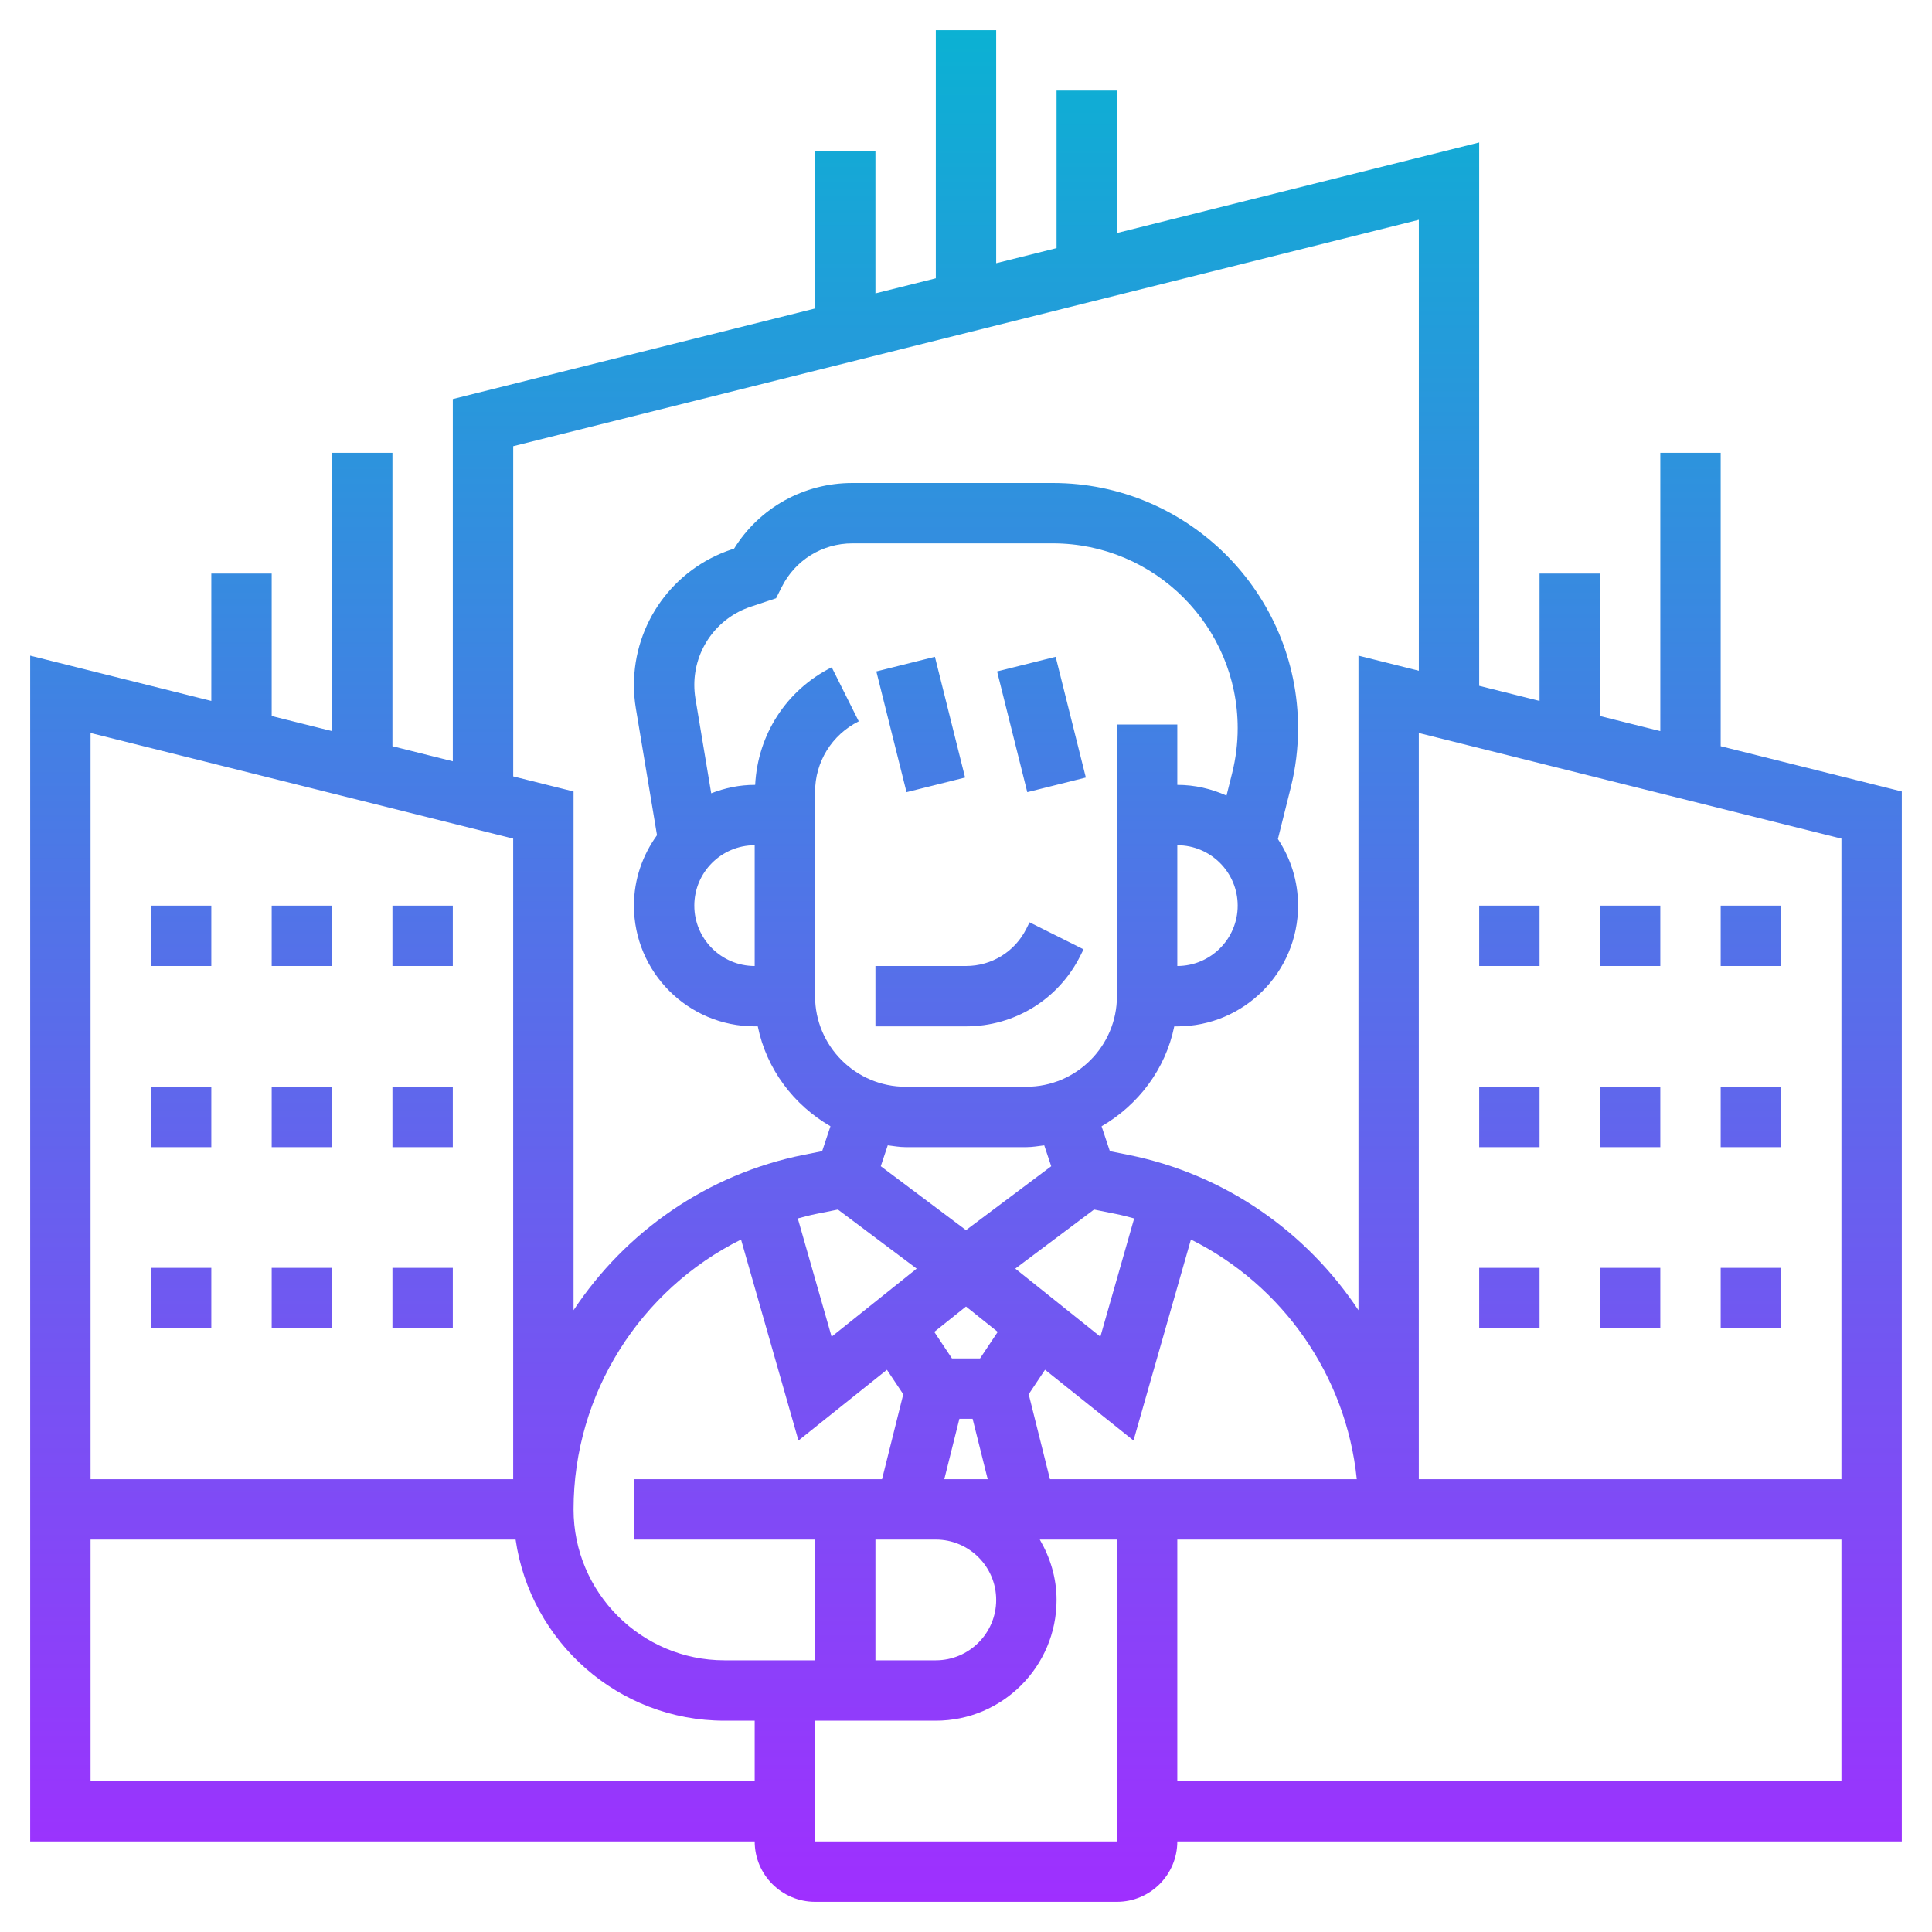 <?xml version="1.0" encoding="UTF-8"?> <svg xmlns="http://www.w3.org/2000/svg" xmlns:xlink="http://www.w3.org/1999/xlink" id="_x33_0" height="512" viewBox="0 0 64 64" width="512"> <linearGradient id="SVGID_1_" gradientUnits="userSpaceOnUse" x1="32" x2="32" y1="63" y2="1"> <stop offset="0" stop-color="#9f2fff"></stop> <stop offset="1" stop-color="#0bb1d3"></stop> </linearGradient> <path d="m32 34h-3v-2h3c.853 0 1.619-.474 2-1.236l.105-.211 1.789.895-.105.211c-.722 1.444-2.174 2.341-3.789 2.341zm-.03-8.243-1-4-1.94.485 1 4zm4 0-1-4-1.94.485 1 4zm-28.97 16.243h-2v2h2zm4 0h-2v2h2zm4 0h-2v2h2zm-8-6h-2v2h2zm4 0h-2v2h2zm4 0h-2v2h2zm-8-6h-2v2h2zm4 0h-2v2h2zm4 0h-2v2h2zm36 12h-2v2h2zm4 0h-2v2h2zm4 0h-2v2h2zm-8-6h-2v2h2zm4 0h-2v2h2zm4 0h-2v2h2zm-8-6h-2v2h2zm4 0h-2v2h2zm4 0h-2v2h2zm-2-5.281 6 1.5v34.781h-24c0 1.103-.897 2-2 2h-10c-1.103 0-2-.897-2-2h-24v-39.281l6 1.5v-4.219h2v4.719l2 .5v-9.219h2v9.719l2 .5v-12l12-3v-5.219h2v4.719l2-.5v-8.219h2v7.719l2-.5v-5.219h2v4.719l12-3v18l2 .5v-4.219h2v4.719l2 .5v-9.219h2zm-40 1 2 .5v17.183c1.717-2.591 4.417-4.505 7.629-5.148l.606-.121.275-.824c-1.216-.705-2.119-1.89-2.408-3.31h-.102c-2.206 0-4-1.794-4-4 0-.872.288-1.674.764-2.332l-.7-4.199c-.043-.256-.064-.516-.064-.777 0-2.041 1.301-3.845 3.236-4.491l.082-.027c.839-1.351 2.304-2.173 3.918-2.173h6.641c4.479 0 8.123 3.644 8.123 8.123 0 .665-.082 1.328-.243 1.971l-.425 1.701c.42.633.668 1.39.668 2.205 0 2.206-1.794 4-4 4h-.101c-.289 1.419-1.193 2.604-2.408 3.31l.275.824.606.121c3.212.643 5.912 2.557 7.629 5.148v-21.684l2 .5v-14.938l-30 7.5v10.938zm27.945 23.281c-.348-3.436-2.461-6.43-5.494-7.939l-1.902 6.658-2.931-2.344-.541.811.704 2.814zm-13.945 2h-2v4h2c1.103 0 2-.897 2-2s-.897-2-2-2zm-2.553-27.105c-.892.446-1.447 1.343-1.447 2.341v6.764c0 1.654 1.346 3 3 3h4c1.654 0 3-1.346 3-3v-9h2v2c.582 0 1.131.131 1.63.355l.187-.747c.121-.484.183-.984.183-1.485 0-3.376-2.747-6.123-6.123-6.123h-6.641c-.998 0-1.895.555-2.341 1.447l-.186.371-.84.28c-1.118.372-1.869 1.415-1.869 2.593 0 .15.013.301.037.45l.523 3.138c.448-.174.931-.279 1.44-.279h.016c.084-1.664 1.033-3.143 2.536-3.895zm-3.447 4.105c-1.103 0-2 .897-2 2s.897 2 2 2zm14 4c1.103 0 2-.897 2-2s-.897-2-2-2zm-6.281 17-.5-2h-.438l-.5 2zm.332-4.879-1.051-.84-1.051.84.586.879h.93zm3.4.159 1.12-3.918c-.196-.052-.391-.106-.593-.146l-.736-.148-2.609 1.957zm-7.043-6.34-.231.692 2.823 2.118 2.823-2.117-.231-.692c-.196.023-.389.059-.592.059h-4c-.203 0-.396-.036-.592-.06zm-2.387 2.276c-.201.04-.396.094-.593.146l1.12 3.918 2.818-2.255-2.609-1.957zm-8.021 9.784c0 2.757 2.243 5 5 5h3v-4h-6v-2h8.219l.703-2.813-.541-.811-2.931 2.344-1.902-6.658c-3.324 1.653-5.548 5.09-5.548 8.938zm-16-25.719v24.719h14v-21.219zm22 34.719v-2h-1c-3.519 0-6.432-2.614-6.92-6h-14.08v8zm12 2v-10h-2.556c.344.591.556 1.268.556 2 0 2.206-1.794 4-4 4h-4v4zm24-2v-8h-22v8zm0-31.219-14-3.5v24.719h14z" fill="url(#SVGID_1_)"></path> </svg> 